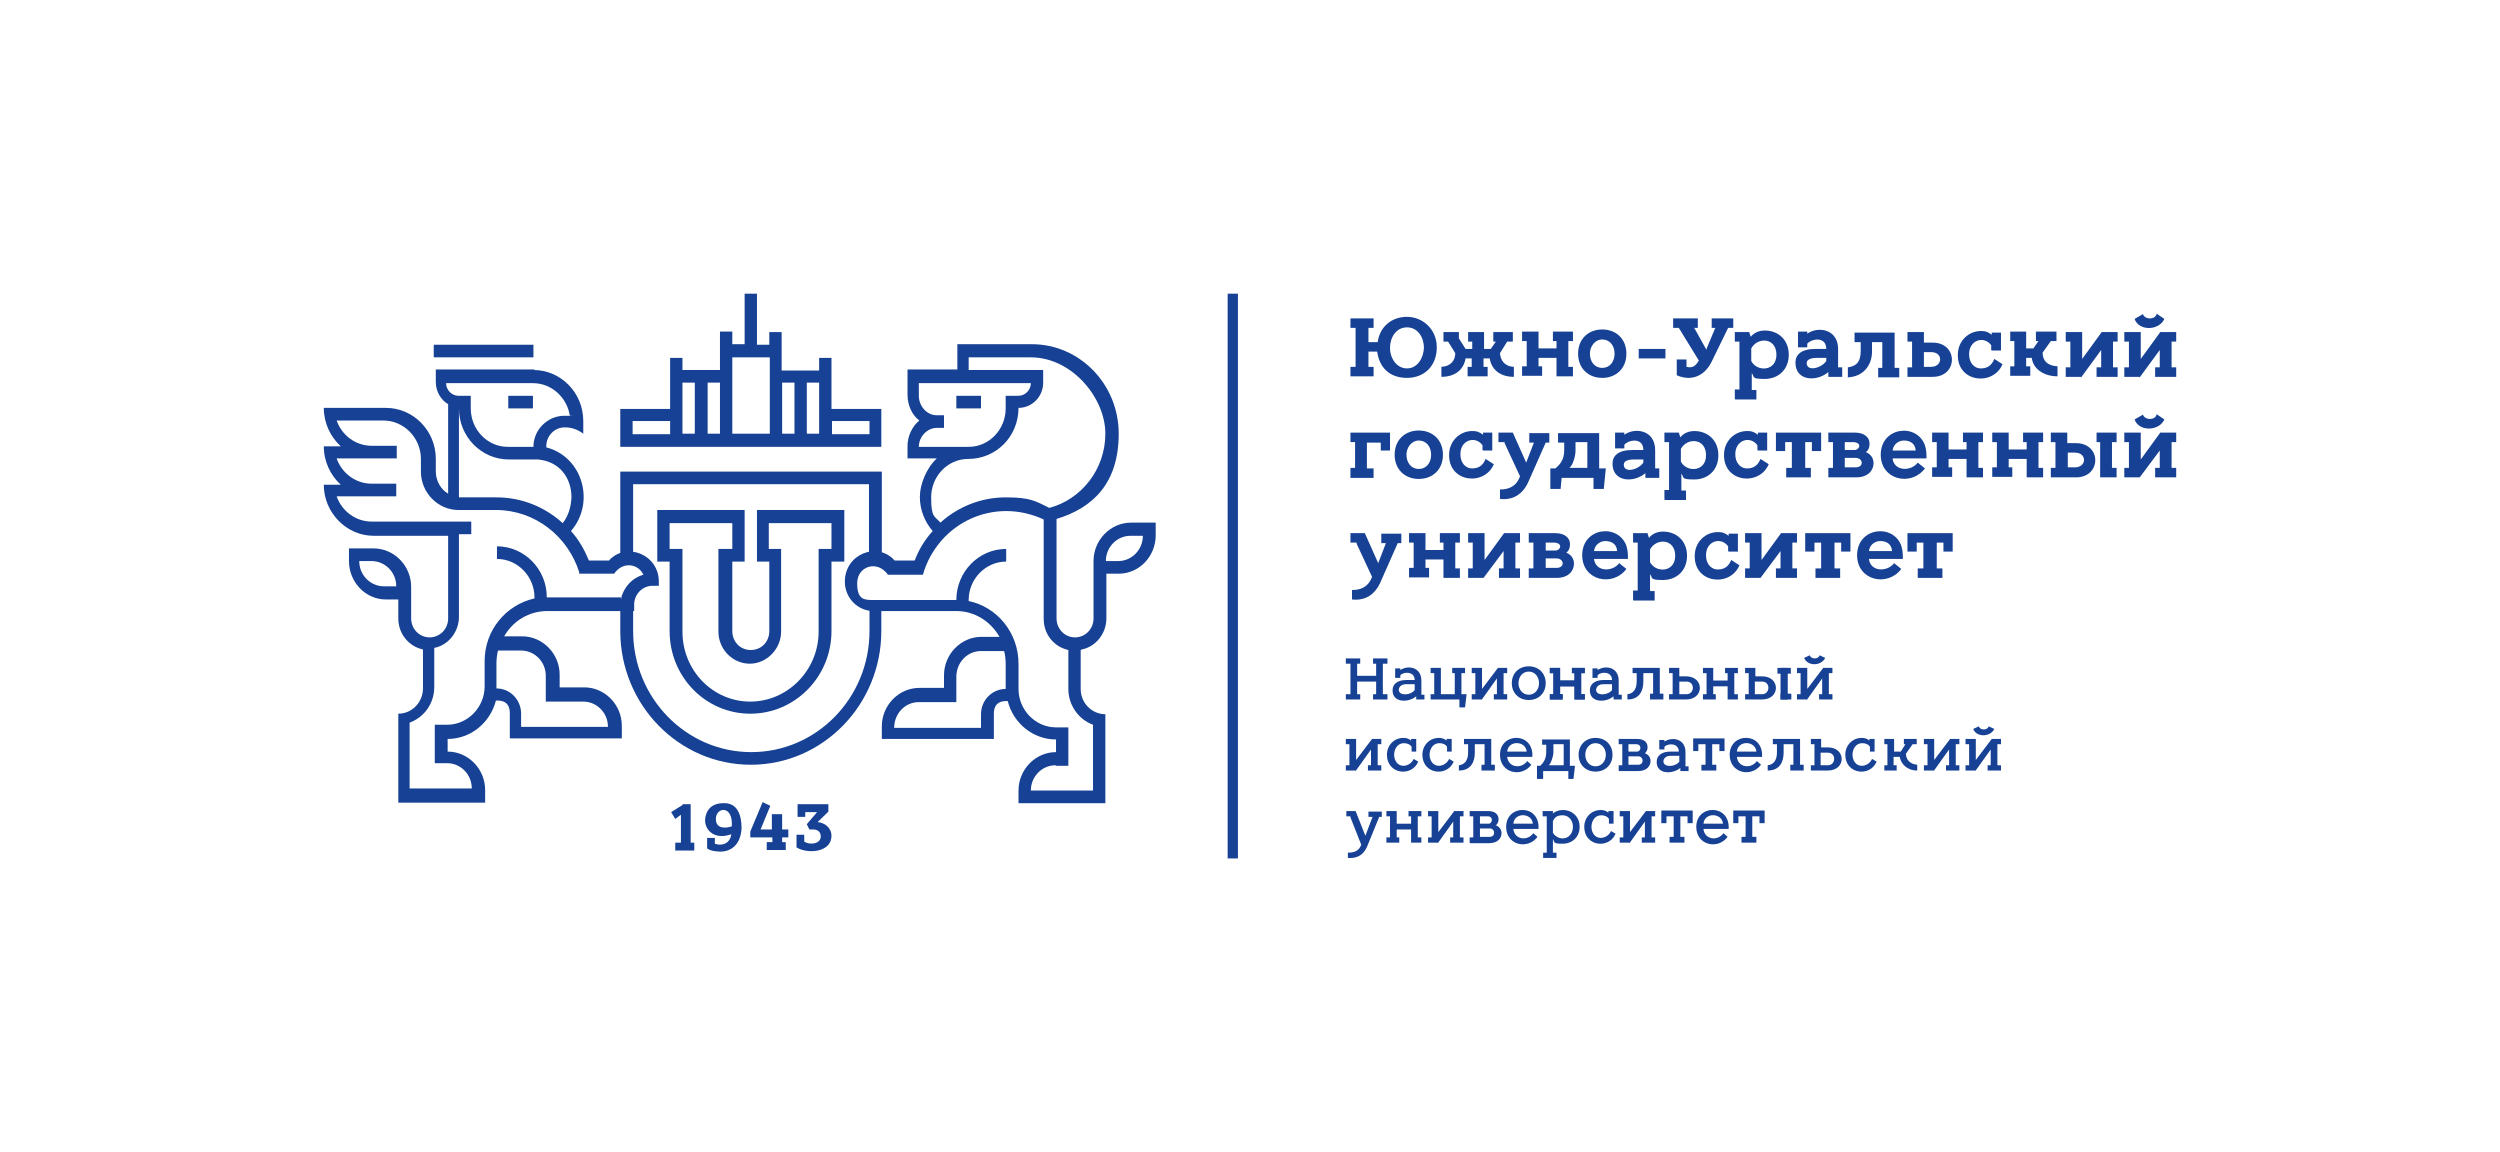 <svg width="332" height="153" viewBox="0 0 332 153" fill="none" xmlns="http://www.w3.org/2000/svg">
<path fill-rule="evenodd" clip-rule="evenodd" d="M164.396 39H163.032V114H164.396V39Z" fill="#164194"/>
<path fill-rule="evenodd" clip-rule="evenodd" d="M216.872 79.68V78.422H217.486V72.061H216.872V70.803H218.783L218.987 71.432C219.397 70.873 220.147 70.594 220.83 70.594C222.672 70.594 224.037 71.852 224.037 73.809C224.037 75.766 222.672 77.024 220.83 77.024C218.987 77.024 219.533 76.745 219.124 76.255V78.492H219.738V79.75H216.94L216.872 79.68ZM219.124 72.9V74.648C219.874 76.116 222.467 76.046 222.467 73.809C222.467 71.502 219.943 71.432 219.124 72.97V72.9Z" fill="#164194"/>
<path fill-rule="evenodd" clip-rule="evenodd" d="M255.427 75.487V72.061H254.54V73.25H253.311V70.803H259.316V73.25H258.088V72.061H257.201V75.487H257.951V76.745H254.676V75.487H255.427Z" fill="#164194"/>
<path fill-rule="evenodd" clip-rule="evenodd" d="M251.264 73.18C251.196 72.131 250.377 71.852 249.695 71.852C249.149 71.852 248.33 72.201 248.193 73.18H251.264ZM252.697 74.228H248.193C248.398 75.976 250.65 75.976 251.537 74.787L252.492 75.556C250.65 78.003 246.624 77.094 246.624 73.739C246.624 70.034 251.401 69.475 252.492 72.481C252.697 73.11 252.697 73.669 252.697 74.228Z" fill="#164194"/>
<path fill-rule="evenodd" clip-rule="evenodd" d="M241.847 75.487V72.061H240.96V73.25H239.732V70.803H245.737V73.25H244.508V72.061H243.621V75.487H244.372V76.745H241.097V75.487H241.847Z" fill="#164194"/>
<path fill-rule="evenodd" clip-rule="evenodd" d="M231.748 76.745V75.487H232.362V72.061H231.748V70.803H233.931V74.368L236.525 70.803H238.64V72.061H238.026V75.487H238.64V76.745H235.842V75.487H236.456V73.18L233.795 76.745H231.748Z" fill="#164194"/>
<path fill-rule="evenodd" clip-rule="evenodd" d="M229.496 73.18V72.551C228.541 71.223 226.493 71.852 226.562 73.809C226.562 74.718 227.108 75.626 228.131 75.626C229.018 75.626 229.564 75.207 229.905 74.368L230.997 75.067C229.769 78.003 224.992 77.513 225.06 73.809C225.06 71.992 226.493 70.594 228.268 70.664C228.745 70.664 229.087 70.803 229.564 71.153V70.873H230.793V73.25H229.564L229.496 73.18Z" fill="#164194"/>
<path fill-rule="evenodd" clip-rule="evenodd" d="M214.756 73.18C214.688 72.131 213.869 71.852 213.187 71.852C212.641 71.852 211.822 72.201 211.686 73.18H214.756ZM216.189 74.228H211.686C211.89 75.976 214.142 75.976 215.029 74.787L215.985 75.556C214.142 78.003 210.116 77.094 210.116 73.739C210.116 70.034 214.893 69.475 215.985 72.481C216.189 73.11 216.189 73.669 216.189 74.228Z" fill="#164194"/>
<path fill-rule="evenodd" clip-rule="evenodd" d="M194.967 76.745V75.487H195.581V72.061H194.967V70.803H197.151V74.368L199.744 70.803H201.859V72.061H201.245V75.487H201.859V76.745H199.062V75.487H199.676V73.18L197.014 76.745H194.967Z" fill="#164194"/>
<path fill-rule="evenodd" clip-rule="evenodd" d="M203.019 76.745V75.487H203.634V72.061H203.019V70.803C204.043 70.803 205.544 70.803 206.568 70.803C207.796 70.803 208.41 71.432 208.478 72.061C208.547 72.691 208.342 73.18 208.001 73.39C208.683 73.669 209.024 74.228 209.024 74.857C209.024 75.766 208.342 76.745 206.704 76.745H203.019ZM205.271 72.061V73.11H206.568C207.25 73.11 207.591 72.131 206.431 72.061H205.271ZM205.271 74.158V75.417H206.704C207.864 75.417 207.728 74.158 206.704 74.158H205.271Z" fill="#164194"/>
<path fill-rule="evenodd" clip-rule="evenodd" d="M187.734 75.487V72.061H187.12V70.803H189.303C189.303 71.572 189.303 72.271 189.303 73.04H191.692V72.061H191.214V70.803H193.875V72.061H193.261V75.487H193.875V76.745H191.692V74.298H189.303V75.417H189.781V76.675H187.12V75.417H187.734V75.487Z" fill="#164194"/>
<path fill-rule="evenodd" clip-rule="evenodd" d="M180.159 72.061H179.341V70.803H181.251L183.026 74.787L184.049 72.131H183.435V70.873H186.096V72.131H185.619L183.298 77.374C182.343 79.471 180.705 79.75 179.545 79.61V78.352C180.569 78.352 181.661 78.073 182.207 76.605L180.159 72.201V72.061Z" fill="#164194"/>
<path fill-rule="evenodd" clip-rule="evenodd" d="M272.35 63.394V62.136H272.964V58.711H272.35V57.453H274.533V58.851H275.693C279.105 58.851 279.105 63.394 275.693 63.394H272.282H272.35ZM280.47 58.711H281.084V57.453H278.423V58.711H278.901V63.394H281.084V62.136H280.47V58.711ZM274.602 60.109V62.066H275.557C277.126 62.066 277.195 60.109 275.557 60.109H274.602Z" fill="#164194"/>
<path fill-rule="evenodd" clip-rule="evenodd" d="M233.386 59.76V59.13C232.43 57.802 230.383 58.431 230.451 60.389C230.451 61.297 230.997 62.206 232.021 62.206C232.908 62.206 233.454 61.787 233.795 60.948L234.887 61.647C233.659 64.582 228.882 64.093 228.95 60.389C228.95 58.571 230.383 57.173 232.157 57.243C232.635 57.243 232.976 57.383 233.454 57.733V57.453H234.682V59.829H233.454L233.386 59.76Z" fill="#164194"/>
<path fill-rule="evenodd" clip-rule="evenodd" d="M221.034 66.33V65.072H221.649V58.711H221.034V57.453H222.945L223.15 58.082C223.559 57.523 224.31 57.243 224.992 57.243C226.835 57.243 228.199 58.501 228.199 60.459C228.199 62.416 226.835 63.674 224.992 63.674C223.15 63.674 223.696 63.394 223.286 62.905V65.142H223.9V66.4H221.103L221.034 66.33ZM223.218 59.55V61.297C223.969 62.765 226.562 62.695 226.562 60.459C226.562 58.152 224.037 58.082 223.218 59.62V59.55Z" fill="#164194"/>
<path fill-rule="evenodd" clip-rule="evenodd" d="M220.352 63.464H218.51V62.835C216.94 64.163 214.142 64.023 214.142 61.577C214.142 60.528 214.893 59.76 216.804 59.76H218.237C218.237 58.082 216.326 58.362 215.712 59.061V59.55H214.483V57.453H215.712V57.733C217.213 56.684 219.806 57.173 219.806 59.76V62.206H220.352V63.464ZM218.237 61.018H217.008C216.053 61.018 215.575 61.297 215.644 61.787C215.712 62.835 217.554 62.416 218.237 61.437V61.018Z" fill="#164194"/>
<path fill-rule="evenodd" clip-rule="evenodd" d="M196.878 59.76V59.13C195.923 57.802 193.875 58.431 193.944 60.389C193.944 61.297 194.49 62.206 195.513 62.206C196.4 62.206 196.946 61.787 197.287 60.948L198.379 61.647C197.151 64.582 192.374 64.093 192.442 60.389C192.442 58.571 193.875 57.173 195.65 57.243C196.127 57.243 196.469 57.383 196.946 57.733V57.453H198.174V59.829H196.946L196.878 59.76Z" fill="#164194"/>
<path fill-rule="evenodd" clip-rule="evenodd" d="M188.416 58.501C187.461 58.501 186.779 59.41 186.779 60.389C186.779 61.437 187.393 62.276 188.416 62.276C189.44 62.276 190.054 61.437 190.054 60.389C190.054 59.27 189.372 58.501 188.416 58.501ZM188.416 63.604C186.574 63.604 185.209 62.346 185.209 60.389C185.209 58.431 186.574 57.173 188.416 57.173C190.259 57.173 191.624 58.431 191.624 60.389C191.624 62.346 190.259 63.604 188.416 63.604Z" fill="#164194"/>
<path fill-rule="evenodd" clip-rule="evenodd" d="M282.108 63.394V62.136H282.722V58.711H282.108V57.453H284.292V61.018L286.885 57.453H289V58.711H288.386V62.136H289V63.394H286.202V62.136H286.816V59.829L284.155 63.394H282.108ZM284.564 55.076L283.473 55.706C284.019 57.313 286.68 57.313 287.431 55.706L286.407 55.007C286.27 55.845 284.769 55.845 284.564 55.007V55.076Z" fill="#164194"/>
<path fill-rule="evenodd" clip-rule="evenodd" d="M284.087 50.044H282.108V48.786H282.722V45.361H282.108V44.102H284.292V47.667L286.885 44.102H289V45.361H288.386V48.786H289V50.044H286.202V48.786H286.816V46.479L284.155 50.114L284.087 50.044ZM284.564 41.726L283.473 42.355C284.019 43.963 286.68 43.963 287.431 42.355L286.407 41.656C286.27 42.495 284.769 42.495 284.564 41.656V41.726Z" fill="#164194"/>
<path fill-rule="evenodd" clip-rule="evenodd" d="M244.645 50.044H242.803V49.415C241.233 50.743 238.435 50.603 238.435 48.157C238.435 47.108 239.186 46.339 241.097 46.339H242.53C242.53 44.662 240.619 44.941 240.005 45.64V46.13H238.776V44.033H240.005V44.312C241.506 43.264 244.099 43.753 244.099 46.339V48.786H244.645V50.044ZM242.53 47.528H241.301C240.346 47.528 239.868 47.807 239.936 48.296C240.005 49.345 241.847 48.925 242.53 47.947V47.528Z" fill="#164194"/>
<path fill-rule="evenodd" clip-rule="evenodd" d="M202.746 48.716V45.291H202.132V44.033H204.316C204.316 44.801 204.316 45.501 204.316 46.269H206.704V45.291H206.227V44.033H208.888V45.291H208.274V48.716H208.888V49.974H206.704V47.528H204.316V48.646H204.794V49.904H202.132V48.646H202.746V48.716Z" fill="#164194"/>
<path fill-rule="evenodd" clip-rule="evenodd" d="M191.555 45.361H192.306L193.261 46.898C193.261 47.807 192.715 48.646 191.419 48.716V50.044C193.398 50.044 194.421 48.925 194.626 47.597H195.445V48.716H194.899V49.974H197.56V48.716H197.014V47.597H197.833C198.038 48.925 199.062 50.044 201.041 50.044V48.716C199.744 48.646 199.266 47.807 199.198 46.898L200.153 45.361H200.904V44.102H198.311V45.361H198.652L197.97 46.339H197.083V44.102H194.967V45.361H195.513V46.339H194.626L193.739 44.941V44.102H191.692V45.361H191.555Z" fill="#164194"/>
<path fill-rule="evenodd" clip-rule="evenodd" d="M186.847 43.473C185.414 43.473 184.595 44.801 184.595 46.199C184.595 47.597 185.482 48.925 186.847 48.925C188.212 48.925 189.031 47.597 189.099 46.199C189.099 44.801 188.28 43.473 186.847 43.473ZM181.729 45.431H182.957C183.23 43.404 184.8 42.075 186.847 42.075C188.894 42.075 190.805 43.683 190.805 46.13C190.805 48.576 189.167 50.184 186.847 50.184C184.527 50.184 183.162 48.786 182.889 46.689H181.729V48.716H182.411V49.974H179.341V48.716H180.023V43.543H179.341V42.285H182.411V43.543H181.729V45.431Z" fill="#164194"/>
<path fill-rule="evenodd" clip-rule="evenodd" d="M221.171 47.597H217.622V46.339H221.171V47.597Z" fill="#164194"/>
<path fill-rule="evenodd" clip-rule="evenodd" d="M226.562 46.479L227.79 43.543H227.312V42.285H230.178V43.543H229.496L227.312 48.017C226.357 49.974 224.583 50.673 222.672 49.834V47.737H223.969V48.716C224.788 48.925 225.197 48.576 225.606 47.877L222.945 43.543H222.194V42.285H225.47V43.543H224.992L226.63 46.479H226.562Z" fill="#164194"/>
<path fill-rule="evenodd" clip-rule="evenodd" d="M230.383 52.98V51.721H230.997V45.361H230.383V44.102H232.294L232.498 44.732C232.908 44.172 233.659 43.893 234.341 43.893C236.183 43.893 237.548 45.151 237.548 47.108C237.548 49.065 236.183 50.323 234.341 50.323C232.498 50.323 233.044 50.044 232.635 49.554V51.791H233.249V53.049H230.451L230.383 52.98ZM232.567 46.199V47.947C233.317 49.415 235.91 49.345 235.91 47.108C235.91 44.801 233.386 44.732 232.567 46.269V46.199Z" fill="#164194"/>
<path fill-rule="evenodd" clip-rule="evenodd" d="M245.396 50.044V48.786C246.419 48.646 247.102 48.157 247.102 46.619V45.431H246.283V44.172H251.605V48.855H252.219V50.114H249.422V48.855H249.968V45.431H248.603V46.689C248.603 48.436 247.511 50.044 245.327 50.114L245.396 50.044Z" fill="#164194"/>
<path fill-rule="evenodd" clip-rule="evenodd" d="M253.311 50.044V48.786H253.925V45.361H253.311V44.102H255.495V45.501H256.655C260.067 45.501 260.067 50.044 256.655 50.044H253.243H253.311ZM255.495 46.759V48.716H256.45C258.02 48.716 258.088 46.759 256.45 46.759H255.495Z" fill="#164194"/>
<path fill-rule="evenodd" clip-rule="evenodd" d="M264.434 46.479V45.85C263.479 44.522 261.432 45.151 261.5 47.108C261.5 48.017 262.046 48.925 263.069 48.925C263.956 48.925 264.502 48.506 264.844 47.667L265.935 48.366C264.707 51.302 259.93 50.813 259.999 47.108C259.999 45.291 261.432 43.893 263.206 43.963C263.683 43.963 264.025 44.102 264.502 44.452V44.172H265.731V46.549H264.502L264.434 46.479Z" fill="#164194"/>
<path fill-rule="evenodd" clip-rule="evenodd" d="M267.505 48.716V45.291H266.959V44.033H269.074V46.269H270.03L270.712 45.291H270.371V44.033H273.1V45.291H272.35L271.258 46.828C271.258 47.947 271.94 48.576 273.237 48.646V49.974C271.258 49.974 269.961 48.855 269.825 47.528H269.074V48.646H269.62V49.904H266.959V48.646H267.505V48.716Z" fill="#164194"/>
<path fill-rule="evenodd" clip-rule="evenodd" d="M276.308 50.044H274.329V48.786H274.943V45.361H274.329V44.102H276.512V47.667L279.105 44.102H281.221V45.361H280.607V48.786H281.221V50.044H278.423V48.786H279.037V46.479L276.376 50.114L276.308 50.044Z" fill="#164194"/>
<path fill-rule="evenodd" clip-rule="evenodd" d="M212.778 45.081C211.822 45.081 211.14 45.99 211.14 46.968C211.14 48.017 211.754 48.855 212.778 48.855C213.801 48.855 214.415 48.017 214.415 46.968C214.415 45.85 213.733 45.081 212.778 45.081ZM212.778 50.184C210.935 50.184 209.57 48.925 209.57 46.968C209.57 45.011 210.935 43.753 212.778 43.753C214.62 43.753 215.985 45.011 215.985 46.968C215.985 48.925 214.62 50.184 212.778 50.184Z" fill="#164194"/>
<path fill-rule="evenodd" clip-rule="evenodd" d="M254.403 59.829C254.335 58.781 253.516 58.501 252.834 58.501C252.288 58.501 251.469 58.851 251.332 59.829H254.403ZM255.836 60.878H251.332C251.537 62.625 253.789 62.625 254.676 61.437L255.631 62.206C253.789 64.652 249.763 63.744 249.763 60.389C249.763 56.684 254.54 56.125 255.631 59.13C255.836 59.76 255.836 60.319 255.836 60.878Z" fill="#164194"/>
<path fill-rule="evenodd" clip-rule="evenodd" d="M199.812 58.711H198.993V57.453H200.904L202.678 61.437L203.702 58.781H203.088V57.523H205.749V58.781H205.271L202.951 64.023C201.996 66.12 200.358 66.4 199.198 66.26V65.002C200.222 65.002 201.313 64.722 201.859 63.254L199.812 58.851V58.711Z" fill="#164194"/>
<path fill-rule="evenodd" clip-rule="evenodd" d="M179.341 62.136H179.955V58.711H179.341V57.453H184.595V59.829H183.367V58.781H181.524V62.206H182.411V63.464H179.341V62.136Z" fill="#164194"/>
<path fill-rule="evenodd" clip-rule="evenodd" d="M206.636 62.136C207.114 61.717 207.728 61.088 207.728 59.829V58.781H206.909V57.523H212.368V62.206H213.255L212.982 64.932H211.617V63.464H207.387L207.25 64.932H205.885C205.885 64.093 205.885 63.045 205.885 62.206H206.568L206.636 62.136ZM210.799 62.136V58.711H209.229V59.829C209.229 60.668 208.82 61.856 208.41 62.136H210.799Z" fill="#164194"/>
<path fill-rule="evenodd" clip-rule="evenodd" d="M237.958 62.136V58.711H237.07V59.899H235.842V57.453H241.847V59.899H240.619V58.711H239.732V62.136H240.482V63.394H237.207V62.136H237.958Z" fill="#164194"/>
<path fill-rule="evenodd" clip-rule="evenodd" d="M242.803 63.394V62.136H243.417V58.711H242.803V57.453C243.826 57.453 245.327 57.453 246.351 57.453C247.579 57.453 248.193 58.082 248.262 58.711C248.33 59.34 248.125 59.829 247.784 60.039C248.466 60.319 248.807 60.878 248.807 61.507C248.807 62.416 248.125 63.394 246.487 63.394H242.803ZM244.986 58.711V59.76H246.283C246.965 59.76 247.306 58.781 246.146 58.711H244.986ZM244.986 60.808V62.066H246.419C247.579 62.066 247.443 60.808 246.419 60.808H244.986Z" fill="#164194"/>
<path fill-rule="evenodd" clip-rule="evenodd" d="M257.201 62.136V58.711H256.587V57.453H258.77C258.77 58.222 258.77 58.921 258.77 59.69H261.159V58.711H260.681V57.453H263.342V58.711H262.728V62.136H263.342V63.394H261.159V60.948H258.77V62.066H259.248V63.324H256.587V62.066H257.201V62.136Z" fill="#164194"/>
<path fill-rule="evenodd" clip-rule="evenodd" d="M265.185 62.136V58.711H264.571V57.453H266.754C266.754 58.222 266.754 58.921 266.754 59.69H269.143V58.711H268.665V57.453H271.326V58.711H270.712V62.136H271.326V63.394H269.143V60.948H266.754V62.066H267.232V63.324H264.571V62.066H265.185V62.136Z" fill="#164194"/>
<path fill-rule="evenodd" clip-rule="evenodd" d="M236.456 88.697H237.412V92.891H236.456V88.697Z" fill="#164194"/>
<path fill-rule="evenodd" clip-rule="evenodd" d="M231.748 92.891V92.192H232.226V89.396H231.748V88.697H233.113V89.816H234C236.456 89.816 236.456 92.891 234 92.891H231.748ZM233.044 90.514V92.192H234C235.092 92.192 235.16 90.514 234 90.514H233.044Z" fill="#164194"/>
<path fill-rule="evenodd" clip-rule="evenodd" d="M239.936 92.891H238.64V92.192H239.118V89.396H238.64V88.697H240.005V91.493L242.12 88.697H243.348V89.396H242.871V92.192H243.348V92.891H241.574V92.192H241.984V90.095L239.936 92.961V92.891ZM240.346 87.02L239.595 87.369C240.005 88.487 241.847 88.487 242.393 87.369L241.642 87.02C241.506 87.579 240.482 87.579 240.346 87.02Z" fill="#164194"/>
<path fill-rule="evenodd" clip-rule="evenodd" d="M216.121 92.891V92.192C216.804 92.122 217.35 91.633 217.35 90.514V89.396H216.804V88.697H220.42V92.122H220.898V92.891H219.124V92.122H219.533V89.396H218.237V90.514C218.237 91.773 217.691 92.891 216.121 92.891Z" fill="#164194"/>
<path fill-rule="evenodd" clip-rule="evenodd" d="M221.649 92.891V92.192H222.126V89.396H221.649V88.697H223.013V89.816H223.9C226.357 89.816 226.357 92.891 223.9 92.891H221.649ZM223.013 90.514V92.192H223.969C225.06 92.192 225.129 90.514 223.969 90.514H223.013Z" fill="#164194"/>
<path fill-rule="evenodd" clip-rule="evenodd" d="M189.167 92.891H188.075V92.472C186.983 93.38 184.868 93.31 184.936 91.633C184.936 90.934 185.482 90.305 186.779 90.305H187.87C187.87 89.117 186.369 89.186 185.96 89.676V90.025H185.277V88.767H185.96V88.977C187.052 88.278 188.758 88.627 188.758 90.375V92.262H189.167V92.961V92.891ZM187.87 90.864H186.71C186.028 90.864 185.755 91.283 185.755 91.633C185.823 92.472 187.393 92.332 187.87 91.633V90.794V90.864Z" fill="#164194"/>
<path fill-rule="evenodd" clip-rule="evenodd" d="M189.986 92.891V92.192H190.464V89.396H189.986V88.697H191.351V92.192H193.193V89.396H192.852V88.697H194.558V89.396H194.08V92.192H194.763L194.558 93.939H193.807V92.891H189.986Z" fill="#164194"/>
<path fill-rule="evenodd" clip-rule="evenodd" d="M196.741 92.891H195.445V92.192H195.923V89.396H195.445V88.697H196.81V91.493L198.925 88.697H200.153V89.396H199.676V92.192H200.153V92.891H198.379V92.192H198.789V90.095L196.741 92.961V92.891Z" fill="#164194"/>
<path fill-rule="evenodd" clip-rule="evenodd" d="M203.019 89.186C202.201 89.186 201.655 89.885 201.655 90.724C201.655 91.563 202.201 92.262 203.019 92.262C203.838 92.262 204.384 91.563 204.384 90.724C204.384 89.885 203.838 89.186 203.019 89.186ZM203.019 92.961C201.723 92.961 200.768 92.052 200.768 90.724C200.768 89.396 201.723 88.487 203.019 88.487C204.316 88.487 205.271 89.396 205.271 90.724C205.271 92.052 204.316 92.961 203.019 92.961Z" fill="#164194"/>
<path fill-rule="evenodd" clip-rule="evenodd" d="M205.817 92.891V92.192H206.295V89.396H205.817V88.697H207.182V90.375H209.093V89.396H208.751V88.697H210.457V89.396H209.98V92.192H210.457V92.891H209.093V91.144H207.182V92.192H207.523V92.891H205.817Z" fill="#164194"/>
<path fill-rule="evenodd" clip-rule="evenodd" d="M236.456 92.122H237.889V92.891H236.456V92.122Z" fill="#164194"/>
<path fill-rule="evenodd" clip-rule="evenodd" d="M236.047 88.697H237.821V89.466H236.047V88.697Z" fill="#164194"/>
<path fill-rule="evenodd" clip-rule="evenodd" d="M184.254 92.891V92.192H183.64V88.138H184.254V87.439H182.343V88.138H182.753V89.746H180.228V88.138H180.637V87.439H178.726V88.138H179.341V92.192H178.726V92.891H180.637V92.192H180.228V90.514H182.753V92.192H182.343V92.891H184.254Z" fill="#164194"/>
<path fill-rule="evenodd" clip-rule="evenodd" d="M205.817 92.891V92.192H206.295V89.396H205.817V88.697H207.182V90.375H209.093V89.396H208.751V88.697H210.457V89.396H209.98V92.192H210.457V92.891H209.093V91.144H207.182V92.192H207.523V92.891H205.817Z" fill="#164194"/>
<path fill-rule="evenodd" clip-rule="evenodd" d="M215.371 92.891H214.279V92.472C213.187 93.38 211.072 93.31 211.14 91.633C211.14 90.934 211.686 90.305 212.982 90.305H214.074C214.074 89.117 212.573 89.186 212.163 89.676V90.025H211.481V88.767H212.163V88.977C213.255 88.278 214.961 88.627 214.961 90.375V92.262H215.371V92.961V92.891ZM214.074 90.864H212.914C212.232 90.864 211.959 91.283 211.959 91.633C212.027 92.472 213.596 92.332 214.074 91.633V90.794V90.864Z" fill="#164194"/>
<path fill-rule="evenodd" clip-rule="evenodd" d="M226.152 92.891V92.192H226.63V89.396H226.152V88.697H227.517V90.375H229.428V89.396H229.087V88.697H230.793V89.396H230.315V92.192H230.793V92.891H229.428V91.144H227.517V92.192H227.858V92.891H226.152Z" fill="#164194"/>
<path fill-rule="evenodd" clip-rule="evenodd" d="M240.482 102.327V101.628H240.96V98.832H240.482V98.133H241.847V99.252H242.734C245.191 99.252 245.191 102.327 242.734 102.327H240.482ZM241.779 99.951V101.628H242.734C243.826 101.628 243.894 99.951 242.734 99.951H241.779Z" fill="#164194"/>
<path fill-rule="evenodd" clip-rule="evenodd" d="M211.89 98.692C211.072 98.692 210.526 99.391 210.526 100.23C210.526 101.069 211.072 101.768 211.89 101.768C212.709 101.768 213.255 101.069 213.255 100.23C213.255 99.391 212.709 98.692 211.89 98.692ZM211.89 102.467C210.594 102.467 209.639 101.558 209.639 100.23C209.639 98.902 210.594 97.993 211.89 97.993C213.187 97.993 214.142 98.902 214.142 100.23C214.142 101.558 213.187 102.467 211.89 102.467Z" fill="#164194"/>
<path fill-rule="evenodd" clip-rule="evenodd" d="M224.242 102.397H223.15V101.978C222.058 102.886 219.943 102.816 220.011 101.139C220.011 100.44 220.557 99.811 221.853 99.811H222.945C222.945 98.623 221.444 98.692 221.034 99.182V99.531H220.352V98.273H221.034V98.483C222.126 97.784 223.832 98.133 223.832 99.881V101.768H224.242V102.467V102.397ZM223.013 100.37H221.853C221.171 100.37 220.898 100.789 220.898 101.139C220.966 101.978 222.536 101.838 223.013 101.139V100.3V100.37Z" fill="#164194"/>
<path fill-rule="evenodd" clip-rule="evenodd" d="M180.023 102.327H178.726V101.628H179.204V98.832H178.726V98.133H180.091V100.929L182.207 98.133H183.435V98.832H182.957V101.628H183.435V102.327H181.661V101.628H182.07V99.531L180.023 102.397V102.327Z" fill="#164194"/>
<path fill-rule="evenodd" clip-rule="evenodd" d="M193.739 102.327V101.628C194.421 101.558 194.967 101.069 194.967 99.951V98.832H194.421V98.133H198.038V101.558H198.516V102.327H196.741V101.558H197.151V98.832H195.854V99.951C195.854 101.209 195.308 102.327 193.739 102.327Z" fill="#164194"/>
<path fill-rule="evenodd" clip-rule="evenodd" d="M234.75 102.327V101.628C235.433 101.558 235.979 101.069 235.979 99.951V98.832H235.433V98.133H239.049V101.558H239.527V102.327H237.753V101.558H238.162V98.832H236.866V99.951C236.866 101.209 236.32 102.327 234.75 102.327Z" fill="#164194"/>
<path fill-rule="evenodd" clip-rule="evenodd" d="M256.791 102.327H255.495V101.628H255.973V98.832H255.495V98.133H256.86V100.929L258.975 98.133H260.203V98.832H259.726V101.628H260.203V102.327H258.429V101.628H258.839V99.531L256.791 102.397V102.327Z" fill="#164194"/>
<path fill-rule="evenodd" clip-rule="evenodd" d="M262.319 102.327H261.022V101.628H261.5V98.832H261.022V98.133H262.387V100.929L264.502 98.133H265.731V98.832H265.253V101.628H265.731V102.327H263.956V101.628H264.366V99.531L262.319 102.397V102.327ZM262.796 96.456L262.046 96.805C262.455 97.924 264.298 97.924 264.844 96.805L264.093 96.456C263.956 97.015 262.933 97.015 262.796 96.456Z" fill="#164194"/>
<path fill-rule="evenodd" clip-rule="evenodd" d="M187.461 99.811V99.182C187.256 98.832 186.847 98.692 186.437 98.692C185.55 98.692 185.141 99.531 185.141 100.23C185.141 100.929 185.55 101.698 186.369 101.698C186.847 101.698 187.461 101.418 187.734 100.789L188.348 101.139C187.461 103.236 184.186 102.816 184.186 100.23C184.186 98.972 185.141 97.993 186.369 97.993C186.71 97.993 187.052 98.063 187.393 98.343V98.133H188.075V99.811H187.393H187.461Z" fill="#164194"/>
<path fill-rule="evenodd" clip-rule="evenodd" d="M202.746 99.811C202.61 98.343 200.29 98.273 200.153 99.811H202.746ZM200.153 100.51C200.29 101.908 201.996 102.187 202.815 101.069L203.361 101.558C202.064 103.306 199.198 102.677 199.198 100.23C199.198 97.225 203.702 97.155 203.497 100.51H200.085H200.153Z" fill="#164194"/>
<path fill-rule="evenodd" clip-rule="evenodd" d="M204.589 101.628C204.93 101.349 205.34 100.789 205.34 99.881V98.902H204.794V98.203H208.478V101.698H209.161L208.956 103.445H208.274V102.397H204.93V103.445H204.111C204.111 102.816 204.111 102.257 204.111 101.698H204.589V101.628ZM207.66 101.628V98.832H206.295V99.881C206.295 100.44 205.954 101.418 205.681 101.628H207.66Z" fill="#164194"/>
<path fill-rule="evenodd" clip-rule="evenodd" d="M214.961 102.327V101.628H215.439V98.832H214.961V98.133C215.712 98.133 216.667 98.133 217.418 98.133C218.305 98.133 218.714 98.553 218.783 99.042C218.851 99.531 218.646 99.881 218.441 100.021C218.919 100.23 219.192 100.58 219.192 101.069C219.192 101.698 218.714 102.397 217.554 102.397H215.029L214.961 102.327ZM216.258 98.832V99.811H217.418C217.895 99.811 218.1 98.902 217.35 98.832H216.258ZM216.258 100.44V101.558H217.554C218.373 101.558 218.305 100.44 217.554 100.44H216.258Z" fill="#164194"/>
<path fill-rule="evenodd" clip-rule="evenodd" d="M225.948 102.327V101.558H226.493V98.832H225.538V99.741H224.856V98.063H229.018V99.741H228.336V98.832H227.381V101.558H227.926V102.327H225.948Z" fill="#164194"/>
<path fill-rule="evenodd" clip-rule="evenodd" d="M250.241 102.327V101.628H250.65V98.832H250.241V98.133H251.537V99.811H252.424L253.038 98.832H252.834V98.133H254.54V98.832H253.994L253.107 100.09C253.107 100.859 253.652 101.488 254.608 101.558V102.327C253.243 102.327 252.424 101.418 252.288 100.51H251.469V101.628H251.878V102.327H250.172H250.241Z" fill="#164194"/>
<path fill-rule="evenodd" clip-rule="evenodd" d="M192.169 99.811V99.182C191.965 98.832 191.555 98.692 191.146 98.692C190.259 98.692 189.849 99.531 189.849 100.23C189.849 100.929 190.259 101.698 191.078 101.698C191.555 101.698 192.169 101.418 192.442 100.789L193.057 101.139C192.169 103.236 188.894 102.816 188.894 100.23C188.894 98.972 189.849 97.993 191.078 97.993C191.419 97.993 191.76 98.063 192.101 98.343V98.133H192.784V99.811H192.101H192.169Z" fill="#164194"/>
<path fill-rule="evenodd" clip-rule="evenodd" d="M233.249 99.811C233.113 98.343 230.793 98.273 230.656 99.811H233.249ZM230.656 100.51C230.793 101.908 232.498 102.187 233.317 101.069L233.863 101.558C232.567 103.306 229.701 102.677 229.701 100.23C229.701 97.225 234.204 97.155 234 100.51H230.588H230.656Z" fill="#164194"/>
<path fill-rule="evenodd" clip-rule="evenodd" d="M248.33 99.811V99.182C248.125 98.832 247.716 98.692 247.306 98.692C246.419 98.692 246.01 99.531 246.01 100.23C246.01 100.929 246.419 101.698 247.238 101.698C247.716 101.698 248.33 101.418 248.603 100.789L249.217 101.139C248.33 103.236 245.054 102.816 245.054 100.23C245.054 98.972 246.01 97.993 247.238 97.993C247.579 97.993 247.92 98.063 248.262 98.343V98.133H248.944V99.811H248.262H248.33Z" fill="#164194"/>
<path fill-rule="evenodd" clip-rule="evenodd" d="M228.814 109.387C228.677 107.919 226.357 107.849 226.221 109.387H228.814ZM226.221 110.086C226.357 111.484 228.063 111.763 228.882 110.645L229.428 111.134C228.131 112.882 225.265 112.253 225.265 109.806C225.265 106.801 229.769 106.731 229.564 110.086H226.152H226.221Z" fill="#164194"/>
<path fill-rule="evenodd" clip-rule="evenodd" d="M195.172 111.903V111.204H195.65V108.408H195.172V107.709C195.923 107.709 196.878 107.709 197.629 107.709C198.516 107.709 198.925 108.129 198.993 108.618C199.062 109.107 198.857 109.457 198.652 109.596C199.13 109.806 199.403 110.156 199.403 110.645C199.403 111.274 198.925 111.973 197.765 111.973H195.24L195.172 111.903ZM196.537 108.408V109.387H197.697C198.174 109.387 198.379 108.478 197.629 108.408H196.537ZM196.537 110.016V111.134H197.833C198.652 111.134 198.584 110.016 197.833 110.016H196.537Z" fill="#164194"/>
<path fill-rule="evenodd" clip-rule="evenodd" d="M203.565 109.387C203.429 107.919 201.109 107.849 200.972 109.387H203.565ZM200.972 110.086C201.109 111.484 202.815 111.763 203.634 110.645L204.179 111.134C202.883 112.882 200.017 112.253 200.017 109.806C200.017 106.801 204.521 106.731 204.316 110.086H200.904H200.972Z" fill="#164194"/>
<path fill-rule="evenodd" clip-rule="evenodd" d="M184.117 111.903V111.204H184.595V108.408H184.117V107.709H185.482V109.387H187.393V108.408H187.052V107.709H188.758V108.408H188.28V111.204H188.758V111.903H187.393V110.156H185.482V111.204H185.823V111.903H184.117Z" fill="#164194"/>
<path fill-rule="evenodd" clip-rule="evenodd" d="M190.941 111.903H189.645V111.204H190.122V108.408H189.645V107.709H191.009V110.505L193.125 107.709H194.353V108.408H193.875V111.204H194.353V111.903H192.579V111.204H192.988V109.107L190.941 111.973V111.903Z" fill="#164194"/>
<path fill-rule="evenodd" clip-rule="evenodd" d="M179.341 108.408H178.795V107.709H180.023L181.32 110.994L182.275 108.478H181.729V107.779H183.503V108.478H183.162L181.593 112.322C180.978 113.86 179.818 114 178.999 113.93V113.231C179.75 113.231 180.432 113.091 180.774 112.183L179.341 108.548V108.408Z" fill="#164194"/>
<path fill-rule="evenodd" clip-rule="evenodd" d="M204.862 108.408V107.709H206.227V108.059C206.431 107.779 207.045 107.569 207.523 107.569C208.82 107.569 209.775 108.478 209.775 109.806C209.775 111.134 208.82 112.043 207.523 112.043C206.227 112.043 206.5 111.903 206.227 111.414V113.231H206.704V113.93H204.93V113.231H205.408V108.408H204.862ZM206.227 109.037V110.575C206.431 110.994 206.977 111.344 207.523 111.344C208.342 111.344 208.888 110.645 208.888 109.806C208.888 108.967 208.342 108.268 207.523 108.268C206.704 108.268 206.431 108.618 206.227 109.037Z" fill="#164194"/>
<path fill-rule="evenodd" clip-rule="evenodd" d="M213.665 109.387V108.758C213.46 108.408 213.05 108.268 212.641 108.268C211.754 108.268 211.345 109.107 211.345 109.806C211.345 110.505 211.754 111.274 212.573 111.274C213.05 111.274 213.665 110.994 213.938 110.365L214.552 110.715C213.665 112.812 210.389 112.392 210.389 109.806C210.389 108.548 211.345 107.569 212.573 107.569C212.914 107.569 213.255 107.639 213.596 107.919V107.709H214.279V109.387H213.596H213.665Z" fill="#164194"/>
<path fill-rule="evenodd" clip-rule="evenodd" d="M216.394 111.903H215.098V111.204H215.575V108.408H215.098V107.709H216.462V110.505L218.578 107.709H219.806V108.408H219.328V111.204H219.806V111.903H218.032V111.204H218.441V109.107L216.394 111.973V111.903Z" fill="#164194"/>
<path fill-rule="evenodd" clip-rule="evenodd" d="M221.717 111.903V111.134H222.263V108.408H221.307V109.317H220.625V107.639H224.788V109.317H224.105V108.408H223.15V111.134H223.696V111.903H221.717Z" fill="#164194"/>
<path fill-rule="evenodd" clip-rule="evenodd" d="M231.27 111.903V111.134H231.816V108.408H230.861V109.317H230.178V107.639H234.341V109.317H233.659V108.408H232.703V111.134H233.249V111.903H231.27Z" fill="#164194"/>
<path fill-rule="evenodd" clip-rule="evenodd" d="M117.107 62.625V74.368H115.401V64.303H84.08V74.368H82.374V62.625H117.107ZM117.039 80.519V83.804C117.039 93.59 109.26 101.558 99.706 101.558C90.153 101.558 82.374 93.59 82.374 83.804V80.519H84.08V83.804C84.08 92.681 91.108 99.881 99.775 99.881C108.441 99.881 115.469 92.681 115.469 83.804V80.519H117.175H117.039Z" fill="#164194"/>
<path fill-rule="evenodd" clip-rule="evenodd" d="M88.993 74.578H87.287V67.728H98.887V74.578H97.25V83.804C97.25 85.202 98.273 86.321 99.706 86.321C101.139 86.321 102.163 85.202 102.163 83.804V74.578H100.525V67.728H112.126V74.578H110.42V83.804C110.42 89.885 105.575 94.778 99.638 94.778C93.701 94.778 88.924 89.885 88.924 83.804V74.578H88.993ZM97.25 72.9V69.475H88.924V72.9H90.63V83.874C90.63 89.047 94.657 93.171 99.638 93.171C104.619 93.171 108.714 88.977 108.714 83.874V72.9H110.42V69.475H102.095V72.9H103.732V83.874C103.732 86.181 101.822 88.138 99.57 88.138C97.318 88.138 95.407 86.251 95.407 83.874V72.9H97.25Z" fill="#164194"/>
<path fill-rule="evenodd" clip-rule="evenodd" d="M90.63 47.458V49.135H95.612V44.033H97.25V45.71H98.887V39H100.525V45.78H102.163V44.102H103.801V49.205H108.782V47.528H110.42V54.307H117.039V59.34H82.374V54.307H88.993V47.528H90.63V47.458ZM84.011 55.915V57.663H88.993V55.915H84.011ZM110.488 55.915V57.663H115.469V55.915H110.488ZM108.782 57.593V50.813H107.144V57.593H108.782ZM105.507 57.593V50.813H103.869V57.593H105.507ZM102.231 57.593V47.458H97.25V57.593H102.231ZM95.612 57.593V50.813H93.974V57.593H95.612ZM92.268 57.593V50.813H90.63V57.593H92.268Z" fill="#164194"/>
<path fill-rule="evenodd" clip-rule="evenodd" d="M143.515 86.321V91.493C143.515 93.38 145.017 94.848 146.791 94.848V106.661H135.259V104.983C135.259 102.187 137.51 99.881 140.24 99.881V98.203C137.169 98.203 134.576 96.036 133.826 93.101H133.621C132.529 93.101 131.983 93.66 131.983 94.778V98.133H117.107V96.456C117.107 93.66 119.359 91.353 122.088 91.353H125.364V89.676C125.364 86.88 127.616 84.573 130.345 84.573H132.734C131.574 82.546 129.458 81.148 127.002 81.148H116.015C113.9 81.148 112.194 79.401 112.194 77.234C112.194 73.599 116.493 71.852 118.813 74.438H121.474C122.02 72.97 122.839 71.642 123.863 70.524C122.771 69.266 122.157 67.658 122.157 65.98C122.157 64.303 123.044 62.136 124.409 60.878H120.519V59.2C120.519 57.942 121.133 56.614 122.088 55.845C121.065 55.076 120.519 53.748 120.519 52.42V49.065H127.138V45.71H137.033C143.379 45.71 148.565 51.022 148.565 57.593C148.565 64.163 145.153 67.448 140.308 68.916V82.127C140.308 83.525 141.4 84.643 142.765 84.643C144.13 84.643 145.221 83.525 145.221 82.127V74.508C145.221 71.712 147.473 69.405 150.203 69.405H153.478V71.083C153.478 73.879 151.295 76.186 148.565 76.186H146.927V82.127C146.927 84.154 145.494 85.901 143.652 86.251L143.515 86.321ZM140.172 101.628C138.329 101.628 136.896 103.166 136.896 104.983H145.153V96.246C143.242 95.547 141.878 93.66 141.878 91.493V86.321C139.967 85.901 138.602 84.224 138.602 82.197V68.986C137.101 68.287 135.395 67.868 133.621 67.868C130.277 67.868 127.206 69.335 125.091 71.712C123.931 73.04 123.044 74.578 122.566 76.325H117.926C116.493 74.298 113.832 75.207 113.832 77.444C113.832 79.68 114.787 79.68 116.015 79.68H127.002C127.002 75.976 129.936 72.9 133.621 72.9V74.578C130.891 74.578 128.639 76.884 128.639 79.68V79.82C132.393 80.589 135.259 84.014 135.259 88.138V91.493C135.259 94.289 137.51 96.596 140.24 96.596H141.878V101.698H140.24L140.172 101.628ZM130.277 94.848C130.277 92.961 131.778 91.493 133.553 91.493V88.138C133.553 87.579 133.484 86.95 133.348 86.46H130.277C128.435 86.46 127.002 87.998 127.002 89.885V93.24H122.02C120.178 93.24 118.745 94.778 118.745 96.665H130.277V94.848ZM136.896 47.458H128.639V49.135H138.534V50.813C138.534 52.7 137.033 54.168 135.259 54.168C135.259 57.942 132.324 60.948 128.571 60.948C125.842 60.948 123.658 63.254 123.658 66.05C123.658 68.846 124.136 68.497 124.886 69.405C127.206 67.308 130.277 66.05 133.553 66.05C136.828 66.05 137.51 66.54 139.353 67.448C143.584 66.33 146.791 62.346 146.791 57.593C146.791 52.84 142.355 47.458 136.896 47.458ZM135.259 52.56C136.146 52.56 136.896 51.791 136.896 50.883H122.02V52.56C122.02 53.888 123.044 55.146 124.409 55.146H125.364V56.824H124.409C123.112 56.824 122.02 58.012 122.02 59.34C122.566 59.34 128.639 59.34 128.639 59.34C131.369 59.34 133.553 57.033 133.553 54.238V52.56H135.259ZM151.772 71.153H150.135C148.292 71.153 146.859 72.691 146.859 74.508H148.497C150.339 74.508 151.772 72.97 151.772 71.153ZM130.277 52.56H127.002V54.238H130.277V52.56Z" fill="#164194"/>
<path fill-rule="evenodd" clip-rule="evenodd" d="M70.841 49.135C74.458 49.135 77.46 52.141 77.46 55.915V57.593C76.71 57.033 75.891 56.754 75.004 56.754C73.639 56.754 72.547 57.872 72.547 59.27V59.41C77.392 60.668 79.098 66.749 75.823 70.524C76.846 71.642 77.597 72.97 78.211 74.438H80.872C83.124 71.922 87.492 73.599 87.492 77.234V77.793H86.673C85.308 77.793 84.216 78.912 84.216 80.309V81.148H72.684C70.227 81.148 68.112 82.476 66.952 84.503H69.34C72.07 84.503 74.322 86.81 74.322 89.606V91.283H77.597C80.326 91.283 82.578 93.59 82.578 96.386V98.063H67.702V94.708C67.702 93.59 67.156 93.031 66.065 93.031H65.86C65.109 95.966 62.516 98.133 59.446 98.133V99.811C62.175 99.811 64.427 102.117 64.427 104.913V106.591H52.895V94.778C54.737 94.778 56.17 93.24 56.17 91.423V86.251C54.259 85.831 52.895 84.154 52.895 82.127V79.61H51.257C48.527 79.61 46.344 77.304 46.344 74.508V72.83H49.619C52.349 72.83 54.601 75.137 54.601 77.933V82.127C54.601 83.525 55.692 84.643 57.057 84.643C58.422 84.643 59.514 83.525 59.514 82.127V71.153H49.619C46.002 71.153 43 68.077 43 64.373H45.252C43.887 63.115 43 61.297 43 59.27H45.252C43.887 58.012 43 56.195 43 54.168H51.257C54.873 54.168 57.876 57.173 57.876 60.948V62.625C57.876 63.883 58.558 65.002 59.514 65.561V53.678C58.558 53.119 57.876 52.001 57.876 50.743V49.065H71.114L70.841 49.135ZM60.947 66.05H65.928C69.272 66.05 72.343 67.308 74.731 69.475C75.482 68.497 75.823 67.378 75.891 66.05C75.891 63.534 74.39 61.297 71.456 61.018C71.251 61.018 71.114 61.018 70.91 61.018H67.566C63.949 61.018 60.947 58.012 60.947 54.238V66.05ZM82.442 79.61C82.783 78.003 83.943 76.745 85.444 76.325C84.762 74.857 82.715 74.508 81.555 76.186H76.915C76.915 76.116 76.915 76.046 76.915 75.976C75.413 71.223 71.046 67.728 65.86 67.728H60.879C58.149 67.728 55.897 65.421 55.897 62.625V60.948C55.897 58.152 53.645 55.845 50.916 55.845H44.706C45.388 57.802 47.231 59.2 49.346 59.2H52.69V60.878H44.706C45.388 62.835 47.231 64.233 49.346 64.233H52.622V65.91H44.706C45.388 67.868 47.231 69.266 49.346 69.266H62.584V70.943H60.947V81.917C60.947 83.944 59.514 85.692 57.671 86.041V91.213C57.671 93.45 56.306 95.267 54.396 95.966V104.704H62.653C62.653 102.816 61.151 101.349 59.377 101.349H57.739V96.246H59.377C62.107 96.246 64.359 93.939 64.359 91.144V87.788C64.359 83.665 67.225 80.309 70.978 79.471V79.331C70.978 76.535 68.726 74.228 65.996 74.228V72.551C69.613 72.551 72.615 75.556 72.615 79.331H82.578L82.442 79.61ZM69.204 96.526H80.736C80.736 94.638 79.235 93.171 77.46 93.171H72.479V89.746C72.479 87.858 70.978 86.391 69.204 86.391H66.133C65.996 86.95 65.928 87.509 65.928 88.068V91.423C67.771 91.423 69.204 92.961 69.204 94.778V96.526ZM57.603 45.78H70.841V47.458H57.603V45.78ZM70.841 59.34C70.841 57.033 72.752 55.216 74.936 55.216C77.119 55.216 75.482 55.216 75.686 55.286C75.345 52.84 73.298 50.883 70.773 50.883H59.241C59.241 51.791 59.991 52.56 60.879 52.56H62.516V54.238C62.516 57.033 64.7 59.34 67.429 59.34H70.841ZM47.709 74.508C47.709 76.395 49.21 77.863 50.984 77.863H52.622C52.622 75.976 51.12 74.508 49.346 74.508H47.709ZM67.498 52.56V54.238H70.773V52.56H67.498Z" fill="#164194"/>
<path fill-rule="evenodd" clip-rule="evenodd" d="M90.562 106.801H91.722V111.903H92.2V112.952H89.675V111.903H90.426V108.199L89.675 108.758L89.129 107.849L90.699 106.87L90.562 106.801ZM110.01 107.779V106.801H105.916V108.478H106.94V107.849H108.509L107.144 109.457L107.485 110.156H108.031C108.782 110.156 109.055 110.715 108.987 111.204C108.85 112.183 107.349 112.183 106.803 111.763V110.855H105.779V112.532C107.212 113.441 110.42 113.231 110.42 110.994C110.42 109.946 109.533 109.247 108.577 109.177L110.01 107.779ZM99.638 110.435L101.276 106.521L102.299 107.01L101.003 110.156H102.504V108.129H103.869V110.156H104.688V111.204H103.869V111.833H104.346V112.882H101.822V111.833H102.572V111.204H99.638V110.435ZM95.066 108.758C95.066 107.15 97.386 106.87 97.181 109.736C96.635 109.946 95.066 110.226 95.066 108.758ZM94.93 111.274H93.906V112.672C94.384 113.021 95.203 113.091 95.68 113.091C97.25 113.091 98.41 111.973 98.478 109.946C98.478 108.268 97.932 106.591 96.09 106.661C94.315 106.661 93.701 107.779 93.633 108.897C93.633 110.365 94.998 111.554 97.113 110.785C96.977 112.043 95.817 112.392 94.93 112.043V111.274Z" fill="#164194"/>
</svg>
